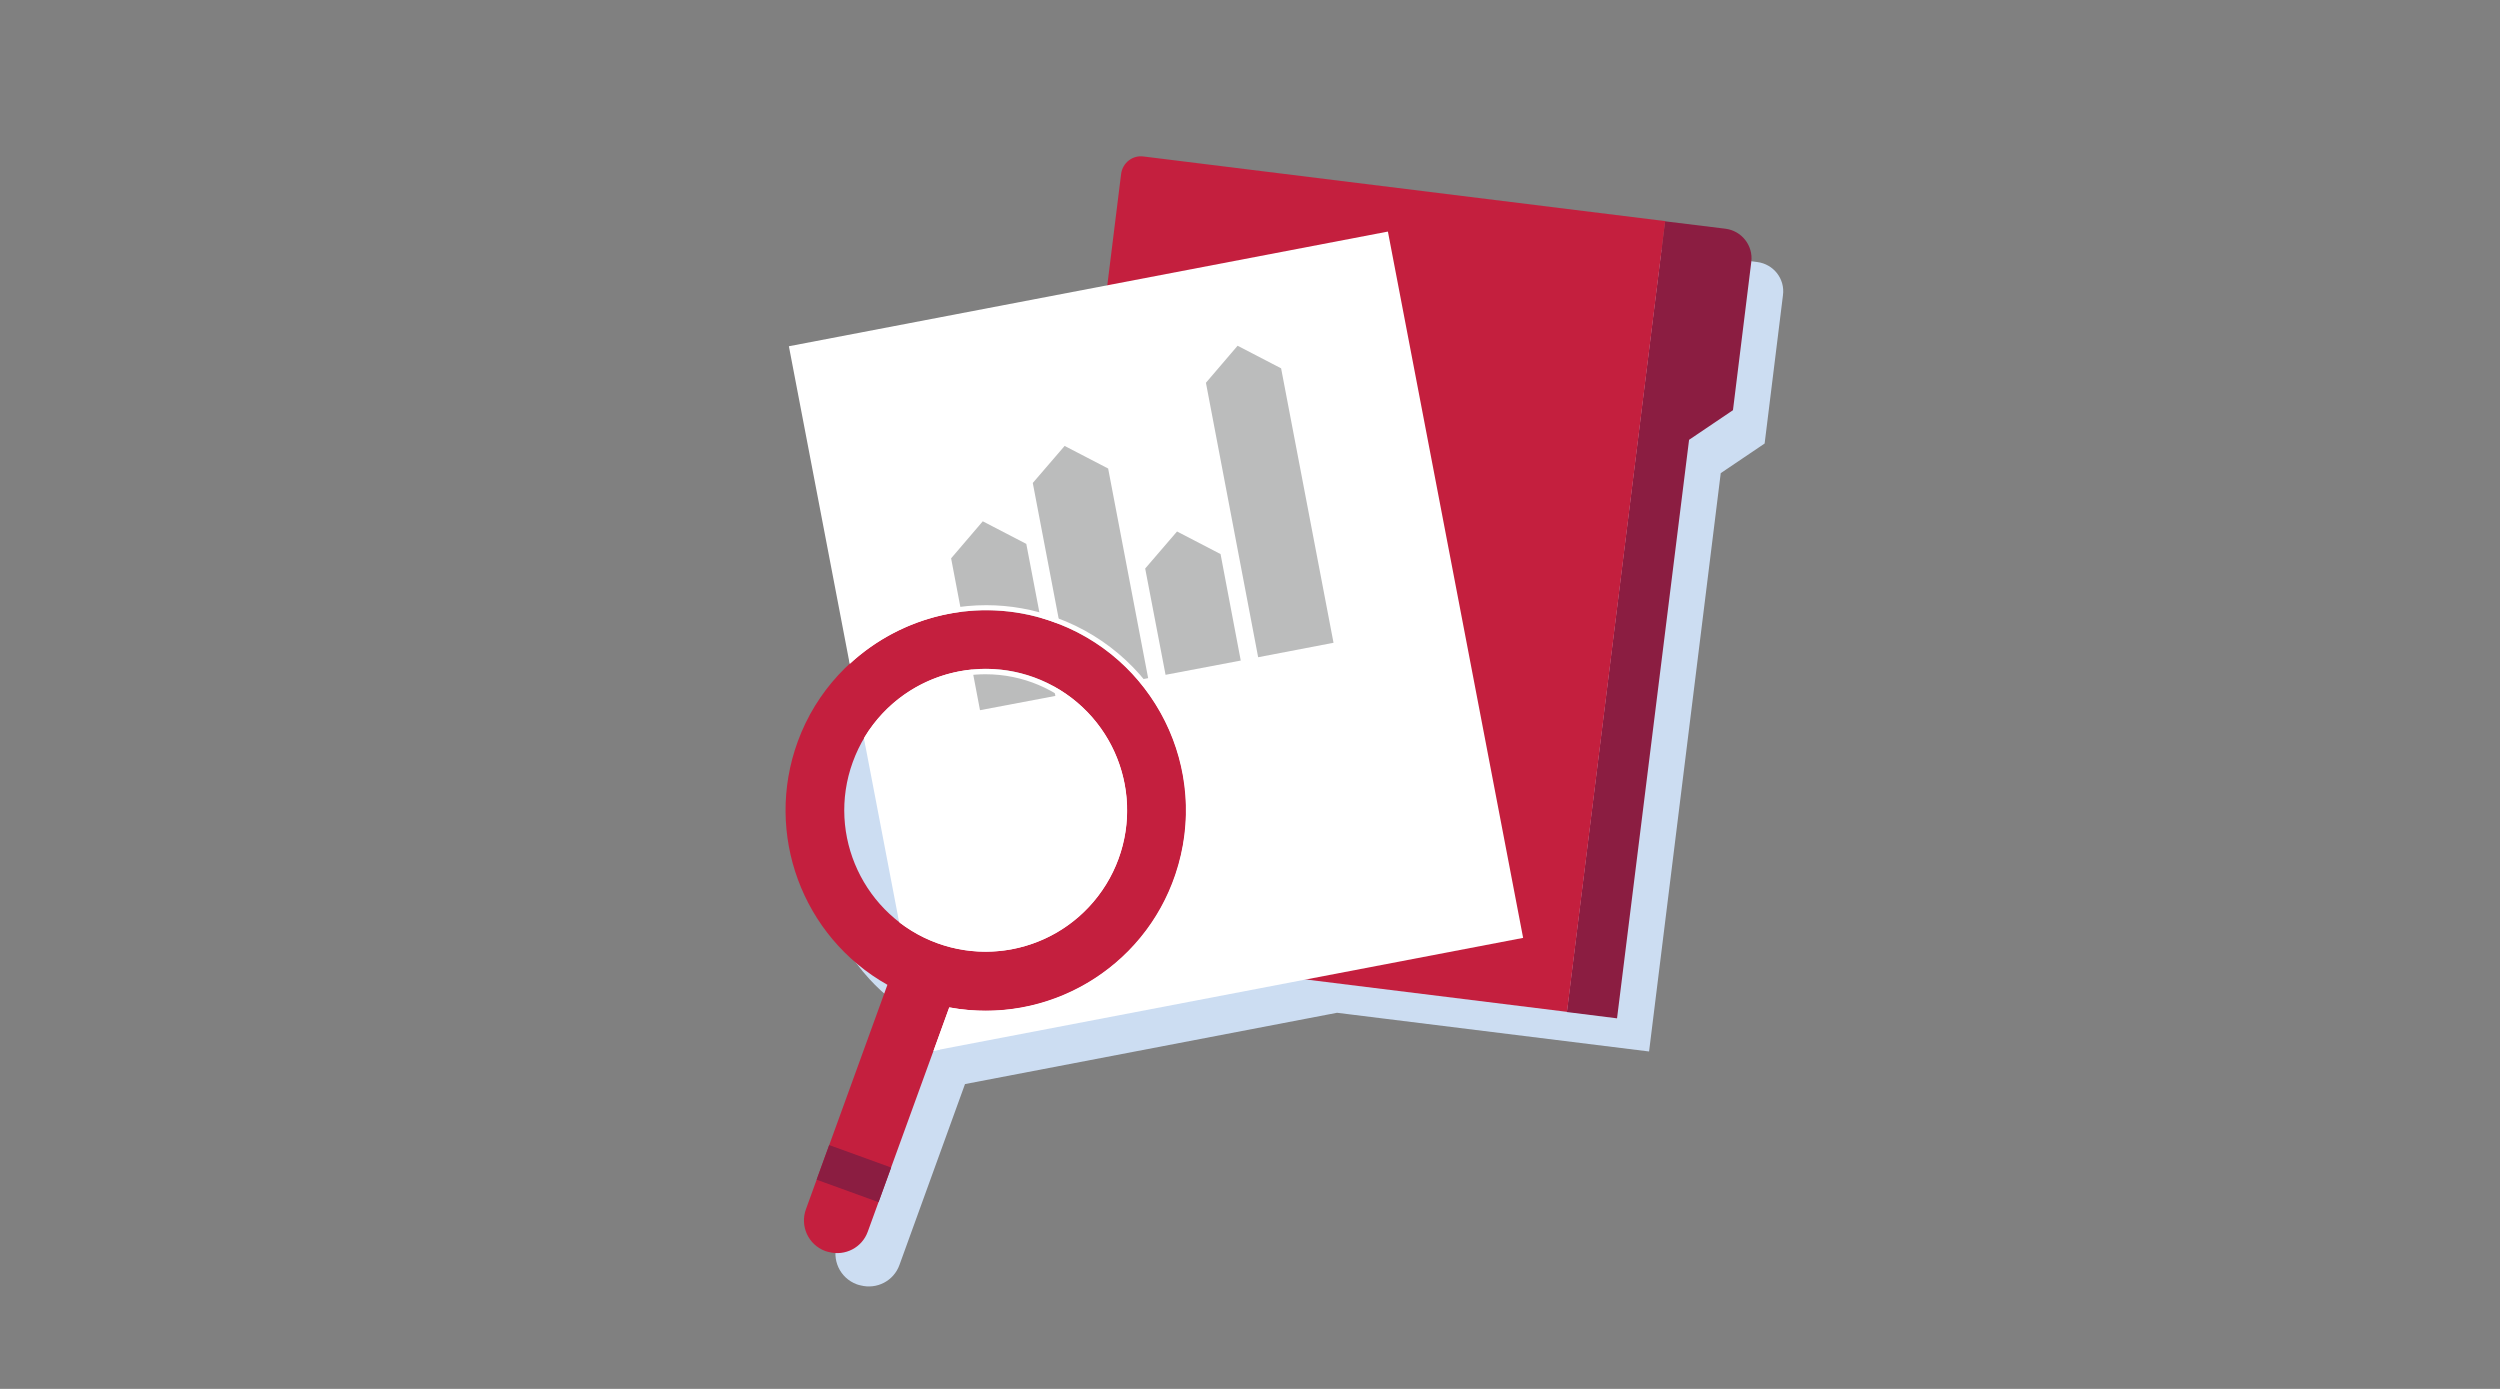 <?xml version="1.0" encoding="utf-8"?>
<!-- Generator: Adobe Illustrator 23.0.6, SVG Export Plug-In . SVG Version: 6.00 Build 0)  -->
<svg version="1.0" id="Layer_1" xmlns="http://www.w3.org/2000/svg" xmlns:xlink="http://www.w3.org/1999/xlink" x="0px" y="0px"
	 viewBox="0 0 1350 750" style="enable-background:new 0 0 1350 750;" xml:space="preserve">
<rect x="0" y="0" width="1350" height="750" fill="#808080" stroke="none"/>
<style type="text/css">
	.st0{fill:#CCDDF2;}
	.st1{fill:#8B1D41;}
	.st2{fill:#C41F3E;}
	.st3{fill:#FFFFFF;}
	.st4{fill:#BBBCBC;}
</style>
<g>
	<g id="Art">
		<path class="st0" d="M948.9,141.5l-309.7-38.4c-8.4-1-16.1,5-17.2,13.4l-6.9,55.4l-172,33L476,376.3
			c-43.9,40.3-46.8,108.5-6.5,152.4c7.7,8.4,16.7,15.5,26.7,21.1L452.2,671c-3.3,9.1,1.3,19.1,10.4,22.5l0.3,0.1
			c0.6,0.2,1.2,0.4,1.8,0.5c8.8,2.3,17.9-2.4,21-11l35.4-97.7L722,546.9l168.5,20.9l38.7-312.3l23.7-16l9.9-80.1
			C964,150.6,957.7,142.6,948.9,141.5z"/>
		<path class="st1" d="M912.1,237.5l23.7-16l9.9-80.1c1.1-8.8-5.2-16.8-14-17.9c0,0,0,0,0,0l-32.6-4l-53,427l27.1,3.4L912.1,237.5z"
			/>
		<path class="st2" d="M617.5,84.5l281.7,34.9l0,0l-53,427l0,0l-281.7-34.9c-5.9-0.7-10.1-6.1-9.4-12l50.3-405.6
			C606.2,87.9,611.6,83.7,617.5,84.5z"/>
		
			<rect x="459.7" y="152.4" transform="matrix(0.982 -0.188 0.188 0.982 -54.08 123.742)" class="st3" width="329.4" height="388.4"/>
		<polygon class="st4" points="651.2,206.7 668.3,186.7 691.8,198.9 720.1,347.1 679.4,354.9 		"/>
		<polygon class="st4" points="618.4,307 635.6,287 659.1,299.2 670,356.7 629.4,364.4 		"/>
		<polygon class="st4" points="557.7,260.8 574.9,240.8 598.4,253 620,366.2 579.3,374 		"/>
		<polygon class="st4" points="513.6,301.5 530.7,281.5 554.2,293.7 569.9,375.8 529.2,383.5 		"/>
		<path class="st2" d="M566.7,335.1c-55.2-18.6-115.9,10.6-135.9,65.3c-18.2,49.7,2.3,105.4,48.4,131.4l-44,121.2
			c-3.3,9.1,1.3,19.1,10.3,22.5c0,0,0,0,0,0l0.3,0.1c0.6,0.2,1.2,0.4,1.8,0.5c8.8,2.3,17.9-2.4,21-11l44-121.1
			c58.7,11,115.2-27.7,126.1-86.5C648.7,404.4,617.9,352.2,566.7,335.1z M604,463.6c-14.4,39.6-58.2,60.1-97.8,45.7
			s-60.1-58.2-45.7-97.8c14.4-39.6,58.2-60.1,97.8-45.7c0,0,0,0,0,0C597.9,380.2,618.4,424,604,463.6z"/>
		<path class="st3" d="M566.7,335.1c56.6,19,87.1,80.4,68,137c-17.1,51-69.2,81.6-122.1,71.9l-8.5,23.5l3.3-0.6l7.1-19.6
			c5.9,1,11.8,1.4,17.8,1.4l0,0c46.7-0.1,88.3-29.3,104.3-73.1c20.9-57.6-8.8-121.2-66.3-142.1c-12.1-4.4-24.8-6.7-37.7-6.7
			c-27.4,0-53.8,10.1-74.2,28.3l0.6,3.3C487.2,332.4,528.2,322.2,566.7,335.1z"/>
		<path class="st3" d="M532.2,364.1c40.6,0,73.5,32.9,73.5,73.5s-32.9,73.5-73.5,73.5c-17.3,0-34-6.1-47.2-17.2l0.8,4.3
			c33.5,25.6,81.4,19.3,107.1-14.2s19.3-81.4-14.2-107.1c-33.5-25.6-81.4-19.3-107.1,14.2c-1.8,2.3-3.4,4.7-4.9,7.2l0.8,4.3
			C480.4,379,505.2,364.1,532.2,364.1z"/>
		
			<rect x="451.2" y="616" transform="matrix(0.341 -0.94 0.94 0.341 -291.933 851.105)" class="st1" width="19.9" height="35.6"/>
	</g>
</g>
</svg>
